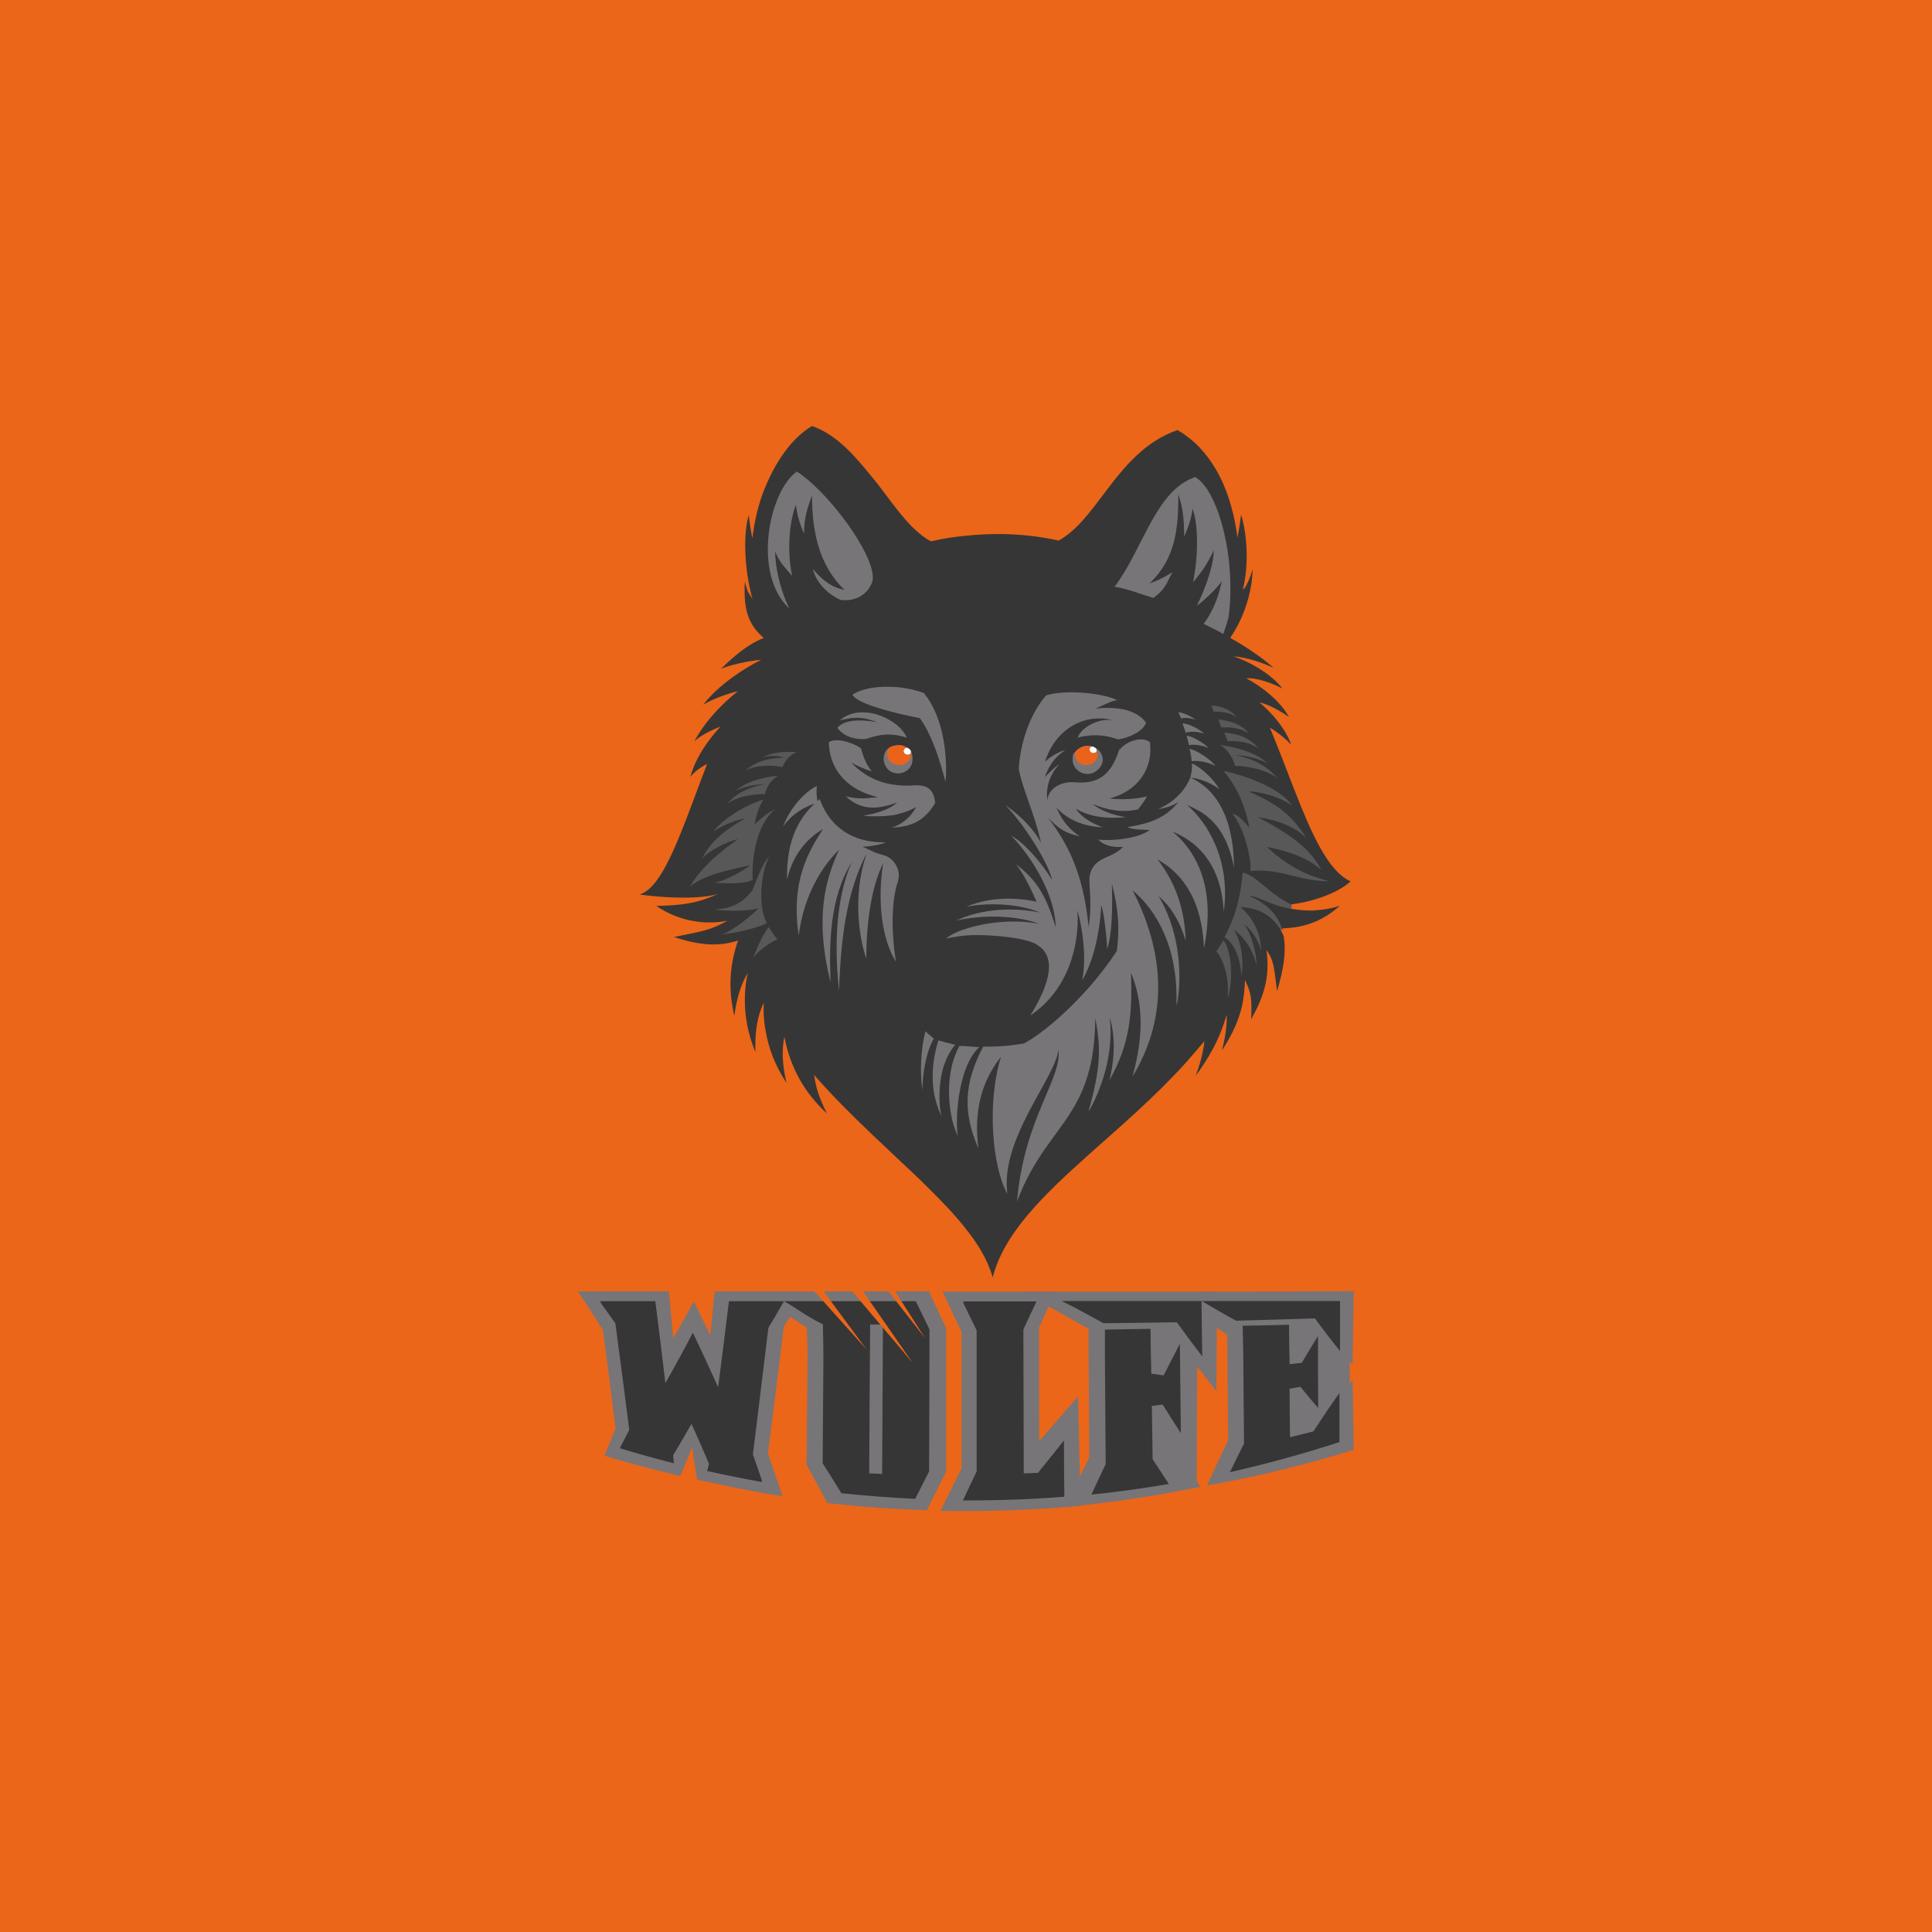 <?xml version="1.0" encoding="UTF-8"?>
<svg id="Ebene_1" xmlns="http://www.w3.org/2000/svg" version="1.1" viewBox="0 0 1000 1000">
  <!-- Generator: Adobe Illustrator 29.5.1, SVG Export Plug-In . SVG Version: 2.1.0 Build 141)  -->
  <defs>
    <style>
      .st0 {
        fill: none;
      }

      .st1 {
        fill: #fff;
      }

      .st1, .st2, .st3, .st4, .st5 {
        fill-rule: evenodd;
      }

      .st6, .st3 {
        fill: #eb6619;
      }

      .st2, .st7 {
        fill: #777578;
      }

      .st4 {
        fill: #eb631b;
      }

      .st5 {
        fill: #595859;
      }

      .st8 {
        fill: #373636;
      }
    </style>
  </defs>
  <rect class="st6" width="1000" height="1000"/>
  <g>
    <g>
      <path class="st2" d="M412.5,495.9c2.1,21,52.8,76.2,102.6,153,0-15,100.5-115.1,100.5-115.1l10.4-42.2s24.1-31.6,9.9-69.8c-2.2-16.7-4.7-34.4-15-58.1-8.7-5.2,12.5-35.2,12.5-35.2,0,0,25.6-59.8-28.7-94.8-10.3-.8-58.1,61.2-58.1,61.2l-69.9,2.5-57.4-66.7s-55,46.3-4.3,106.3c25.9,32.6-39,97.2-2.5,159Z"/>
      <polygon class="st5" points="420 384 379.3 392.1 347.4 459.9 357 462.9 379.3 459.9 373 466.9 359.4 472.7 376 474 381.4 474 376 479.9 367.2 483.8 373 486.5 385.7 483.8 383.7 495.9 392.5 501.7 410.4 486.5 403.2 472.7 402.7 434.2 408.2 403.2 420 384"/>
      <polygon class="st5" points="622.4 355.4 629 385.7 631.6 395.7 635.8 420.1 642.6 441.2 638.6 463.4 632.5 484.1 625.2 494.2 630.6 505.1 633.7 521.8 638.6 519.1 642.6 510.5 647 501.7 652.5 505.5 653.9 490.4 661.5 482.9 665.6 479 668.5 472.7 668.5 467 693.5 456.1 677.8 433.5 664.8 403.2 648.7 372.5 629.1 353.2 622.4 355.4"/>
      <g>
        <path class="st0" d="M464.6,427.3c-.9.4-1.8.8-2.8,1.2,1,0,1.9-.1,2.8-.2,6.9-.7,11.7-3.1,15.4-7,1.1-1.1,2.1-2.4,3-3.8.4-.5.7-1.1,1.1-1.7,0-1.7-.4-3.3-1.1-4.8-.6-1.3-1.6-2.5-3-3.3-1.5-.9-3.6-1.3-6.3-1.1-3.1.2-6.1.2-9.1-.1-4.6-.5-9-1.6-13.2-3.7-3.8-1.9-7.4-4.5-10.7-8,2.5,1.3,6.7,3.4,10.7,4.6h0s0,0,0,0c-2.4-2.8-4.5-7.1-5.7-12.1-5.3-3.4-13.4-5.4-16.6-3,.3,13.1,8.1,23.3,22.4,27.6,1,.3,2,.6,3,.8-1.1.1-2.1.2-3,.3-5.1.5-8.2.6-13.6-.7,4.4,4.1,8.9,5.7,13.6,5.8,4.1.1,8.4-1,13-2.6-3.4,3-7.9,4.7-13,5.9-1.5.4-3,.7-4.6.9,1.5.1,3.1.2,4.6.3,4.5.1,8.9,0,13.2-1,3.3-.7,6.6-1.9,9.7-3.7-2.1,3.6-4.8,7-9.7,9.5Z"/>
        <path class="st0" d="M441.2,359.6c1.1,2,5.2,4,10.2,5.8,4.1,1.4,8.8,2.7,13.2,3.8,4.5,1.1,8.7,2,11.5,2.5,1.3,1.8,2.6,4,3.9,6.4,1,2,2,4.1,3,6.6,1.8,4.5,3.6,9.8,5.4,16.3.3,1.2.7,2.5,1,3.8.5-6.5.3-14.1-1-21.6-1.1-5.9-2.8-11.8-5.4-17-.9-1.8-1.9-3.5-3-5.1-.6-.8-1.2-1.6-1.8-2.4-4.1-1.5-8.8-2.5-13.6-3-4.5-.4-9.1-.3-13.2.3-4,.6-7.6,1.8-10.2,3.6Z"/>
        <path class="st0" d="M614.3,371.6c1.4,0,3,.3,4.4.9-.8-.8-2.5-1.9-4.4-2.6-1.5-.6-3.2-1.1-4.4-1.2.4,1.1,1.1,2,1.3,3.2.7-.3,1.8-.4,3.1-.3Z"/>
        <path class="st0" d="M433.4,376.7c3.5,4.9,9.8,6.2,14.7,5.8,1.1-.3,2.2-.7,3.3-1,3.8-1.1,7.9-1.8,13.2-.9,1.5.3,3.1.6,4.8,1.2-.9-2.2-2.6-4.3-4.8-6.2-3.5-3-8.3-5.4-13.2-6.4-5.9-1.2-12.1-.4-16.7,3.7,6.2-1.7,10.9-2,16.7,0,.8.3,1.6.6,2.5.9-.8-.1-1.6-.3-2.5-.4-6-.9-13.9-1.2-18,3.3Z"/>
        <path class="st0" d="M401.3,285.3c2.2,5.3,4.1,7.1,8.8,12.7-3.1-15-.8-30.2,2-36.8.4,4.4,1.8,9.9,4.2,14.9-.1-7.9,1.7-13.5,4.1-19.8,0,18,3.3,36,16.8,48.9-7-1.3-11.6-5.3-16.4-10.8,1.6,6.4,6.5,12.2,14.3,16,7.3,1,13.7-2.6,16.1-8.4.1-.2.2-.5.3-.7.5-1.5.5-3.5,0-5.7-3.1-14.7-24.6-42.5-38.9-51.6-14.3,10.1-23.2,53-3.8,70.9-5.1-10.5-7.4-22.7-7.4-29.6Z"/>
        <path class="st0" d="M379.3,457.3c4.2-.1,8.3-.6,10.3-1.8-.6-9,1.2-22.1,6.5-30.6,1.5-2.4,3.3-4.5,5.4-6-1.7.7-3.5,1.7-5.4,3.1-1.8,1.3-3.7,2.9-5.5,4.9.9-5.2,2.2-9.2,4.5-12.9-5.4,1.6-11.1,4.5-15.9,7.7-4.5,3-8.1,6.1-9.8,8.6,2.8-1.9,6.4-3.6,9.8-4.8,2.4-.9,4.7-1.5,6.5-1.8-2.4,1.4-4.5,2.7-6.5,4-8.2,5.5-12.4,10.3-15.8,16.7,3.9-4,10.9-7.5,15.8-9.2,1-.4,2-.6,2.8-.8-1,.7-1.9,1.4-2.8,2-11,8.2-17.4,14.7-22.2,22.8,4.9-4.5,14.5-7.4,22.2-9.2,3.7-.9,6.9-1.5,9-2-1.6,1.4-5.2,3.7-9,5.5-3.8,1.9-7.7,3.4-9.7,3.4,2.5.3,6.2.5,9.7.4Z"/>
        <path class="st0" d="M636.2,399.7c-.9-.2-1.9-.5-2.8-.7h-.1s.1.1.1.1c1,1.2,1.9,2.4,2.8,3.7,2.6,3.7,4.7,7.6,6.5,11.8,1.8,4.3,3.1,9,4,13.9-1.5-1.7-2.8-3.2-4-4.4-1.7-1.6-3.2-2.7-4.8-2.9,1.9,2.4,3.4,5.3,4.8,8.4,3.6,8.6,5.1,18.4,4.5,21.2,9.2-.8,15.8.9,22.7,2.7,5.4,1.3,11,2.6,18.1,2.6-7.1-1.8-13.1-4.3-18.1-7.1-5.8-3.2-10.3-7-14.1-10.6,4.3.8,9.3,2,14.1,3.8,5.4,2,10.5,4.7,14.1,8.2-3.4-6.3-7.9-11.3-14.1-16-5-3.8-11.2-7.4-18.8-11.4,5.5.7,13,2.6,18.8,6,2.5,1.4,4.6,3.1,6.3,5.1-1.8-3.1-3.8-6-6.3-8.8-5.2-5.8-12.3-11-23.8-15.7,6.7.2,16.6,2.9,22.5,7.3-3.5-5.8-13.8-11.5-25.9-15.4-2.1-.7-4.3-1.3-6.5-1.8Z"/>
        <path class="st0" d="M462.6,400c.7.2,1.3.3,2,.3,3.5.2,7.1-1.8,7-7.3.1-.2.2-.5.2-.7,0-.9-.8-1.6-1.8-1.6s-1.8.7-1.8,1.6.8,1.6,1.8,1.6.5,0,.7-.1c-1.6,2.4-3.9,3.2-6.1,3-3.7-.4-7.1-3.9-5.7-8.7-3.5,4.6-.8,10.7,3.7,11.9Z"/>
        <path class="st0" d="M636.2,379.5c-.8-.1-1.6-.2-2.5-.3l1.7,4.4c.3,0,.5,0,.8,0,2.3,0,4.5,0,6.5.4,3.7.6,6.8,1.8,8.9,3.6-2.1-2.5-4.5-4.9-8.9-6.5-1.8-.7-3.9-1.2-6.5-1.6Z"/>
        <path class="st0" d="M636.2,386.4c-.9-.2-1.8-.3-2.8-.5-.6,0-1.2-.2-1.8-.3.6.4,1.2.9,1.8,1.3,1.1.9,2,1.9,2.8,3,1.5,2.1,2.4,4.3,3.1,6.5,1.1,0,2.2,0,3.4.2,7.5.6,15,3,18.9,6.6-3.8-4.3-8.3-8.7-18.9-11.6-1.1-.3-2.2-.6-3.4-.8,1.2,0,2.3.2,3.4.3,5.8.7,10.7,2.2,13.5,4.3-2.5-2.7-7.1-5.4-13.5-7.4-2-.6-4.1-1.2-6.5-1.6Z"/>
        <path class="st0" d="M633.4,372.7c-.9-.1-1.8-.3-2.8-.4l1.5,4.1c.4,0,.8,0,1.3,0,1,0,1.9,0,2.8,0,2.4.2,4.6.6,6.5,1.3,1.7.6,3.2,1.4,4.3,2.3-1.2-1.4-2.5-2.8-4.3-4-1.6-1.1-3.7-2.1-6.5-2.8-.9-.2-1.8-.4-2.8-.6Z"/>
        <path class="st0" d="M614.3,380.9c0,0-.2,0-.2,0l.2.8c.4,1.3.9,2.7,1,4.1,1.6-.4,4.3-.3,7,.4,1,.3,1.9.6,2.8,1-.6-.7-1.6-1.6-2.8-2.4-2.4-1.7-5.6-3.4-8.1-3.8Z"/>
        <path class="st0" d="M612,374.4c.5,1.4,1.4,3.3,1.6,4.9.2,0,.4-.1.7-.2,2-.5,5.1-.5,8.1.4.3,0,.6.2.9.3-.2-.3-.5-.5-.9-.8-1.9-1.6-5.2-3.4-8.1-4.2-.8-.2-1.6-.4-2.3-.4Z"/>
        <path class="st0" d="M622.4,390.8c-2.3-1.5-4.7-2.7-6.7-3.1.5,1.9,1,4.3,1.1,6.4,1.4-.2,3.4-.2,5.6.2,2.2.4,4.6,1.1,6.7,2.3-1.2-1.7-3.9-3.9-6.7-5.8Z"/>
        <path class="st0" d="M633.4,368.7c1,.2,1.9.4,2.8.6,1.6.5,2.9,1.2,3.9,2-1.1-1.3-2.2-2.5-3.9-3.5-.8-.5-1.7-.9-2.8-1.3-1.7-.6-3.8-1.1-6.5-1.3l1.2,3.3c1.8,0,3.6,0,5.2.3Z"/>
        <path class="st0" d="M483.4,537.5l-.4-.3-3-2.6-1-.9c-2.4,9.2-3,21.9-1.5,30.5,0-4.5.6-12,2.5-18.6.8-2.8,1.8-5.4,3-7.6.1-.2.2-.4.4-.6Z"/>
        <path class="st0" d="M565.6,386.4c0,0-.1,0-.2,0,.4.3.7.7.9,1.2,1-.2,2.3.4,2.2,1.7,0,2.7-.7,4.9-3,6.5-2.2,1.5-5,3-7.4,1-1.8-1.5-2.4-4-1.6-6.1,0,0,0,0,0-.1,0-.6,0-1.1.3-1.6-1,1.2-1.6,2.7-1.6,4.4,0,4,3.5,7.3,7.8,7.3s7.8-3.3,7.8-7.3-2.2-6-5.3-6.9Z"/>
        <path class="st0" d="M494.3,540.8l-1.5-.4-4.3-1.1-2.9-.8c-1.2,4.1-2.1,8.2-2.6,12.2-.5,4.2-.5,8.4,0,12.6.6,4.8,1.9,9.4,4,14-1.4-6.4-1.5-16.9,1.4-25.9,1-3.2,2.4-6.2,4.3-8.7.5-.7,1-1.3,1.5-1.9Z"/>
        <path class="st0" d="M507,541.9l-7.9-.5h-2.4c-1.7,2.9-3.1,6.4-3.9,10.1-2.1,8.7-1.9,18.8,0,27.4.8,3.4,1.8,6.7,3.2,9.4-1.1-6.3-.6-21,3.2-32.8,1.8-5.6,4.4-10.6,7.9-13.7Z"/>
        <path class="st0" d="M614.3,438.3c-2.2-2.8-4.7-5.3-7.5-7.7,2.6,1,5.1,2.3,7.5,3.9,2.9,1.9,5.6,4.2,8.1,7,6.2,7.1,10.5,17.2,11,30.8v-.2c1-7,.9-13.3,0-19.1-1.7-11.6-6.3-20.9-11-27.4-2.9-4-5.8-6.9-8.1-8.8l-.3-.2h.3c2.5,1.2,5.3,2.5,8.1,4.3,3.9,2.6,7.9,6.3,11,12.3,1,1.9,2,4.1,2.8,6.5,1,2.8,1.8,6.1,2.5,9.7,0-8.2-.9-15.1-2.5-20.8-.8-2.9-1.7-5.5-2.8-7.9-3-6.8-7.1-11.3-11-14.3-2.1-1.6-4.2-2.8-6.1-3.6,1.5,0,3.7.5,6.1,1.3,3,1,6.2,2.6,8.7,4.6-1.3-2.7-4.9-6.8-8.7-9.9-1.9-1.6-3.8-2.8-5.5-3.5.3,2.4-.2,5-.8,7.4h0l-.3.7c-.4,1-.9,1.9-1.4,2.7-3.8,6.5-9.4,10.5-15,12.9,3.3-.5,7.6-1.5,10.6-3.8-5.3,6.4-11.6,10.9-26.5,13.1,3.1,1.4,7.4,1.2,11.6,1.5-4.6,3.5-16.4,5.8-26.7,5,2.9,2.6,6.7,4.1,12.9,3.7-5.2,5.9-13.2,4.8-16.5,12.3-2.5,5.6,1.1,12.1-1.3,29.3,0-.9-.2-1.8-.3-2.7-2.8-24.4-9.7-39.5-20.8-54,5.4,5.4,8.8,7.9,16.5,9.7-5.3-3.4-9.6-8.7-12-14.8,4.5,4.9,10.1,7.7,16.2,9.1,2.5.6,5.1.9,7.7,1-3-1.1-5.5-2.3-7.7-3.7-2.6-1.7-4.7-3.6-6.3-5.9,2.1,1.2,4.2,2.1,6.3,2.8,6.5,2.2,13.1,2.2,19.6,1.6-6.5-1.2-12.6-3.1-17.2-6.9,8.1,3.5,16.3,4.5,23.6,2.8,1.2-1.8,3.6-4.6,4.5-6.7-5.7,1.5-12.8,1.8-19.3,1.1,14.2-3.7,22.6-15.2,20.9-29.2-3.9-2.9-11.4-1.1-15.7,3.9,0,0,0-.2-.1-.3-3.2,10.6-8.1,15.9-16.3,17.1-2,.3-4.2.3-6.7.1-7.5-.6-13.9,3.3-14.3,9.4-.9-7.2,1.4-13.2,6.1-18.7-2.2,1.3-5.8,5-7.4,6.7,1.3-4.2,4.1-9.8,10.6-14-2.6.5-7.1,2.7-10.5,6,3.8-12.3,12.6-19.6,22.1-21.8,4.2-1,8.5-.9,12.6.2-4.8-.5-9.3,1-12.6,3.2-2.7,1.8-4.6,4-5.2,5.9,1.8-.5,3.6-.8,5.2-1,6.5-.8,11.6.5,15.7,1.9,5.4-.7,13.1-4.1,14.5-8.7-5.3-7-14.8-8.4-26.2-7.3,4-1.5,7.8-3.9,11.3-4.3-3.5-1.7-9.2-2.9-15.3-3.6-7.7-.8-16-.6-21.5,1.1-8.8,10.2-13.4,25.2-14.2,38,1.9,10.6,8.1,23.1,11.5,38.2-3.3-6-8.6-12.5-18.5-19.5,11.8,12.3,23.2,32.1,24.2,38.9-3.5-6.3-13.6-19.1-21.1-22.9,6.1,5.8,22.4,26.6,23.1,47.4-5.3-16.8-9.6-24.2-20.6-32.7,3.6,4.6,7.6,12.3,10.6,19.4-7.3-1.5-22.1-3.3-36.3,2.6,13.5-2.5,28.3-1.1,38.1,3-6.6-1.3-22.9-3.6-39.4,2.5-1.4.5-2.8,1.1-4.1,1.7,1.4-.3,2.7-.6,4.1-.8,14.1-2.4,28.9-1.3,39.1,2.5-13.6-2.7-29-.6-39.1,2.9-2.5.8-4.6,1.8-6.3,2.7-1.2.7-2.2,1.3-2.9,2,.7-.2,1.7-.4,2.9-.6,1.7-.3,3.8-.7,6.3-.9,9.7-1.1,24.8-1.3,38.3,5,.6,12.2,1,28.2-3.9,36.3,18.5-12.3,25.6-34.6,24.4-54.4,2.8,10.2,4.7,25.6,2.4,36.2,1.1-1.8,2-3.7,2.9-5.7,5.3-12.5,6.7-27.4,7-33.4,1.4,4.2,2.8,16.2,3.1,23,3.4-10.7,2.3-29.9,2.4-33.9,3.8,14.6,3.9,23.7,2.6,34.8-4.4,6.8-9.6,13.4-15.1,19.6-11.3,12.7-23.7,23.3-33,28.3-6.4,1.1-14,1.7-21.1,1.6-10,19-10.6,34.1-2.5,52.7-2.3-18.5,1.1-34.1,11.7-47.4-7.4,24.1-4.5,56.9,3.3,71-3.8-28.8,24.8-59.8,26.5-74.8,1.8,15.3-17.9,35.8-21.5,78.8,11.6-31.2,28.9-39.5,36.6-65.4,2.3-7.9,3.8-17.4,3.9-29.6,2.8,14.4,3.1,24.9-3.5,48.1.3-.3.5-.7.8-1,7.7-14.2,12.1-31.7,10.2-47.4,2.5,7.9,3,19.4-.2,32.5,10.8-19,12-34.8,11.2-55.8,5.6,13.8,7.3,30.2.8,53.8,19.5-32.1,15.9-65.8,0-96.4,12.5,10.4,23.8,30,22.7,59.6.2-.7.4-1.4.6-2.1,2.7-17.8-.3-38.7-9.8-54.4,5.3,4.3,10.8,12.2,14,23.1-.3-15.2-4.7-29.5-14.6-42.2,5.6,3.2,11,7.6,15.2,14.2,3.7,5.8,6.6,13.3,8.1,23.1.4,2.7.7,5.6.8,8.6,2.6-13.5,2.5-26.1-.8-37-1.8-5.7-4.4-11-8.1-15.6Z"/>
        <path class="st0" d="M396.9,477.8c-.3-.5-.6-1-.8-1.6-2.7-6.2-2.8-18.7,0-27.6.6-1.9,1.3-3.7,2.2-5.2-.8.6-1.5,1.5-2.2,2.7-2.3,3.5-4.4,9.1-6.6,14.8-2.8,3.3-5.6,6.3-10.2,8.1-2.5,1-5.6,1.6-9.4,1.8,2.5.4,5.9.7,9.4.7,5.1,0,10.5-.4,13.2-1.3-1.8,2.4-8.1,7.4-13.2,10.7-2.5,1.6-4.7,2.7-6,3,1.5-.1,3.6-.4,6-.9,5.9-1.1,13.4-2.9,16.8-4.7.3-.2.6-.3.8-.5Z"/>
        <path class="st0" d="M633.4,486.7v-.2c-.1,0-3.8,5.8-3.8,5.8,1.2,1.3,2.7,3.7,3.8,7,1.6,4.5,2.7,10.7,2,17.5.3-.9.6-1.9.8-2.9,1.4-6.4,1.3-14.2,0-20.2-.7-3-1.6-5.5-2.8-7.1Z"/>
        <path class="st0" d="M390,495.9c-.1.3-.2.5-.2.7,0-.2.1-.5.2-.7Z"/>
        <path class="st0" d="M396.1,482.4c-2.4,3.9-5.3,10.3-6.1,13.5.7-1.6,3.4-4,6.1-6,2.6-1.9,5.2-3.4,6.3-3.6-2.2-2.6-3.7-4.9-4.4-6.4-.5.6-1.2,1.4-1.9,2.5Z"/>
        <path class="st0" d="M380.8,409.6c3-2.1,8.7-3.4,15.2-3.6-8.5,1.6-13.3,4.3-16.7,7.2-1.2,1.1-2.3,2.2-3.3,3.3.9-.8,2-1.5,3.3-2.1,4.4-2.2,10.7-3.4,16.6-3.3,0-.2.1-.5.2-.7,1.1-3.1,2.9-6.4,6.6-8.7-2.4.2-4.6.6-6.6,1-7.5,1.6-12.7,4.3-15.3,7Z"/>
        <path class="st0" d="M457,442.6c-2.1-.5-3.8-1.2-5.6-2-1.5-.7-3.1-1.4-4.9-2.2,1.4,0,3.2-.3,4.9-.5,2.7-.4,5.5-1,7.1-1.8-2.5,0-4.8,0-7.1-.4-14.3-1.9-23.1-10.9-27-22-.5.4-.6.6-1.1,1-.6-2.1-.7-5.6-.4-7.7-5,2-13.7,10.5-17.5,21,4.7-6.8,11.7-10.5,16.3-11.9-7.2,6.8-14.8,18.2-14.2,39.3,3.1-14.2,11.8-22.3,18.6-26.2-7.5,11.6-16.8,27-12.6,55.1,2.6-21.4,12.3-36.2,20.9-44.4-7.4,16-12.6,35.7-4.4,68.7-.7-20.3-.7-43.4,11.1-62.5-9.5,21-8.8,48.8-6.7,66.8.9-27.3,3.9-50.3,13.7-70,.1-.2.3-.3.4-.5-7.1,21.1-3.8,43.1,0,53.9,0-10.4.8-21.4,2.9-31.5,1.3-6.4,3.2-12.5,5.8-17.9-3.6,23.6.8,41.8,6.6,50.9-2.9-18.5-1.9-32.5.9-41.1,0-.3.2-.5.3-.8.7-2,.6-4.3-.3-6.4-1.2-3.1-3.9-5.9-7.6-6.8Z"/>
        <path class="st0" d="M412.5,389.3c-8.4-.2-12.7.5-16.4,2.2-.6.3-1.1.6-1.7.9.5-.2,1.1-.4,1.7-.6,3.2-.8,7.6-.5,9.5.5-3.9,0-6.9.5-9.5,1.2-4.9,1.2-7.8,3.3-10.4,5.5,2.5-1.5,6.2-2.4,10.4-2.5,2.9-.1,6,.1,8.9.6,1.3-3,3.4-6,7.5-7.7Z"/>
        <path class="st8" d="M669.9,408.7c-4-10.3-8.1-21.3-12.6-32,4,2.2,8.2,5.8,11,8.7-2.8-8.1-9.8-16.3-16.5-21.9,4.9,1.1,11.4,4.7,15.4,7.7-4.5-8.3-14-15.8-22.1-20.1,5-.5,13.5,2.5,18.7,5.3-4.9-6.4-13.3-11.7-21-15-1.4-.6-2.9-1.2-4.2-1.6,1.2,0,2.7.2,4.2.5,5.5,1,12.3,3.4,16.4,5.4-4.7-4.3-10.5-8.3-16.4-12-2.2-1.3-4.3-2.6-6.5-3.8-.9-.5-1.9-1.1-2.8-1.6-3.9-2.2-7.6-4-10.5-5.4,6-8,8.1-16.2,9.4-22.1-2.5,3.5-6,7-10,10.4-.9.8-1.9,1.6-2.9,2.3,1-2.1,2-4.2,2.9-6.3,3.5-8.5,5.9-16.8,5.8-22.4-1.4,3.3-3.4,6.8-5.8,10.3-1.5,2.1-3.1,4.2-4.9,6.3,3.1-15,2.5-31.6-.3-38.1-.3,3.4-1.3,7.2-2.9,11.1-.4,1.1-.9,2.2-1.4,3.3.1-7.9-.7-15.6-3-21.8,0,18-1.4,33.1-14.9,46.1,3.1-1.1,5.9-2.2,11.9-5.8-3,4.7-2.5,7.7-9.9,13.3-6.7-2-13.1-4.7-20.1-5.8,13.7-18.1,20.2-45.4,37.3-54.8,1.4-.8,2.9-1.4,4.4-2,1.2.7,2.5,1.7,3.6,3,4.6,5,8.4,13.8,11,24.2,1.2,4.9,2.2,10.1,2.8,15.5,1.1,9.7,1.2,19.9,0,29.2-.3,2.3-2.3,7.4-2.8,9.5l3.5,1.9s11-14.5,11.7-35.5c-3.1,9.5-5.2,11.1-5,10.1,3.3-13.9,1.8-29.5-1-38.3v-.3c-.6,4.9-.9,6.7-1.9,12.1-.9-7.4-2.5-14.3-4.6-20.7-.8-2.5-1.8-4.9-2.8-7.3-2.9-6.6-6.6-12.4-11-17.4-2.4-2.7-5.1-5.2-8.1-7.3-1.4-1.1-3-2.1-4.5-3-22.8,7.9-34.1,28.9-46.7,44-4.6,5.5-9.3,10.1-14.8,13.2-16.1-3.6-32.9-4.2-49.2-2.4-2.1.2-4.2.5-6.3.8-1.4.2-2.9.4-4.3.7-1.8.3-3.6.7-5.4,1.1l-1,.2c-.7-.4-1.3-.8-2-1.2-5.7-3.7-10.6-9.1-15.4-15.2-4.3-5.4-8.5-11.4-13.2-17.1-8.1-9.8-17.5-21.5-30.9-26.2-11.1,6.6-19.1,19.2-24.4,32.1-3.2,7.7-5.3,16.5-6.5,26.1-1-5.5-1.3-7.2-1.8-12.1-3.1,9.4-2.3,29,1.9,43.4-3.5-5.1-2.4-4.1-4-8.9-.8,16.1,2.6,22.7,9.8,29.1-5.5,2.2-10.7,5.7-16.2,10.5-2,1.7-4,3.6-6,5.6,1-.6,3.3-1.3,6-2.1,5-1.3,11.5-2.6,14.8-2.6-4.4,2.1-9.7,5.3-14.8,9-5.9,4.3-11.5,9.3-15.1,14.2,3.7-2.4,9.9-4.8,15.1-6.3,1-.3,1.9-.5,2.8-.7-.9.7-1.8,1.5-2.8,2.3-7.1,6-15,14.6-19.7,23.6,2.7-2.7,8.3-5.6,13.5-7.6-6.2,6.7-12.9,16-15.6,26.1,1.9-2.6,5.2-5,8.7-6.8-12.2,31.5-22.1,64-35,67.6,13.5,1.9,31.6,2.5,40.6-.3-10.4,4.7-17.8,5.9-31.9,6.2,11,7.5,24.1,10.1,36.8,7.7-9.1,5-12.6,5.3-27.6,8.4,11.3,3.8,21.1,5,30.3,2.6.9-.2,1.9-.5,2.8-.8-1.2,3.5-2.1,7-2.8,10.5-1.5,8-1.5,16.1,0,24.2.2,1.4.5,2.8.9,4.2,1.3-9.8,3.7-16.6,6.9-22.1-2.9,14-1.5,27.7,4,40.9-.4-11.4,1.3-19.1,4.3-25.5-.2,4.6,0,9.1.8,13.4,1.5,10,5.2,19.4,11,28.1-2.4-10.1-2.4-17.6-1.1-24v.2c3,15.7,10.3,28.9,22,39.6-4-7.8-5.9-14.2-6.6-19.9,9.6,11,19.9,21.2,30,30.8,4.5,4.3,8.9,8.4,13.2,12.5,5.4,5,10.6,9.9,15.4,14.7,1,1,2,2,3,3,1.9,1.9,3.7,3.7,5.4,5.5,1.5,1.5,2.9,3.1,4.3,4.6,2.2,2.5,4.4,4.9,6.3,7.4,7.2,8.8,12.4,17.5,14.8,26.3,5.9-22.8,25.8-42.1,49.1-63,16.6-14.8,34.9-30.4,51.2-48.5,2.7-3.1,5.4-6.2,8.1-9.4.4-.5.8-.9,1.2-1.4-.2,2.2-.6,4.5-1.2,7.1-.7,3.2-1.8,6.7-3.3,10.7,1.2-1.5,2.3-3,3.3-4.6,4.8-7.1,8.5-14.2,11-21.5.6-1.8,1.2-3.6,1.7-5.4.2,4.3-.3,9.4-1.7,15.5-.2,1-.5,1.9-.7,3,.2-.4.5-.8.7-1.1,1-1.6,1.9-3.2,2.8-4.7,3.1-5.5,5.1-10.5,6.5-15.7,1.2-4.7,1.7-9.5,1.9-15,3,6.5,3.7,8.8,3.2,20.4,6.2-11.2,10-21.4,7.9-35.9,4,5.6,3.9,9.1,5.5,21.3,3.5-11.9,4.7-19.8,3.5-28.3-5.5-13-16-14.8-22-15.2h-.5c.2.1.3.2.5.4,5.4,4.6,10,12.3,10.3,22.2-2-7-5.5-11.1-8.8-13.7,3.6,5.1,6.2,13.6,6.4,21.2-1.6-6.7-4.8-11.7-7.9-15-1.4-1.4-2.7-2.6-4-3.4,1.9,2.6,3.3,6.5,4,10.9.7,4.4.8,9.2,0,13.7,0-.4,0-.7,0-1-.5-9-3.5-15-6.5-18-.8-.8-1.5-1.3-2.2-1.7.8-1.5,1.6-3,2.2-4.5,3.6-7.7,5.4-15.1,6.5-22.6.3-2.1.5-4.2.7-6.4,7.6,1.7,14.3,11.8,25.2,16.5.4,0,.9-.1,1.4-.2,11.2-1.6,22.8-5.9,29.3-11.7-11.7-5.2-20.3-24.8-29.3-47.8ZM656.2,395.4c-2.8-2-7.8-3.6-13.5-4.3-1.1-.1-2.2-.2-3.4-.3,1.2.3,2.3.5,3.4.8,10.5,2.9,15.1,7.3,18.9,11.6-3.9-3.5-11.4-5.9-18.9-6.6-1.1,0-2.2-.2-3.4-.2-.6-2.2-1.6-4.4-3.1-6.5-.8-1-1.7-2.1-2.8-3-.5-.5-1.1-.9-1.8-1.3.6,0,1.2.2,1.8.3,1,.1,1.9.3,2.8.5,2.3.5,4.5,1,6.5,1.6,6.5,2,11.1,4.7,13.5,7.4ZM651.6,387.6c-2.1-1.7-5.2-3-8.9-3.6-2-.3-4.2-.5-6.5-.4-.3,0-.5,0-.8,0l-1.7-4.4c.9,0,1.7.2,2.5.3,2.6.4,4.7.9,6.5,1.6,4.4,1.6,6.8,4,8.9,6.5ZM647,380.1c-1.1-.9-2.6-1.7-4.3-2.3-1.9-.7-4.1-1.1-6.5-1.3-.9,0-1.8,0-2.8,0-.4,0-.8,0-1.3,0l-1.5-4.1c1,0,1.9.2,2.8.4,1,.2,1.9.4,2.8.6,2.8.7,4.8,1.6,6.5,2.8,1.8,1.2,3.1,2.6,4.3,4ZM633.4,366.5c1.1.4,2,.8,2.8,1.3,1.7,1,2.8,2.2,3.9,3.5-1-.8-2.3-1.5-3.9-2-.9-.3-1.8-.5-2.8-.6-1.6-.3-3.4-.4-5.2-.3l-1.2-3.3c2.7.3,4.8.7,6.5,1.3ZM629.1,396.5c-2.1-1.2-4.5-1.9-6.7-2.3-2.2-.4-4.3-.4-5.6-.2-.1-2-.6-4.5-1.1-6.4,2,.4,4.4,1.6,6.7,3.1,2.8,1.8,5.5,4,6.7,5.8ZM625.2,387.1c-.9-.4-1.9-.8-2.8-1-2.7-.7-5.5-.8-7-.4-.2-1.3-.6-2.8-1-4.1l-.2-.8c0,0,.2,0,.2,0,2.4.4,5.6,2.1,8.1,3.8,1.2.8,2.2,1.7,2.8,2.4ZM622.4,379c.3.3.6.5.9.8-.3-.1-.6-.2-.9-.3-2.9-.9-6-.9-8.1-.4-.2,0-.5.1-.7.2-.2-1.6-1.1-3.5-1.6-4.9.7,0,1.5.2,2.3.4,2.9.8,6.2,2.6,8.1,4.2ZM614.3,369.9c1.8.8,3.6,1.8,4.4,2.6-1.4-.5-3-.8-4.4-.9-1.2,0-2.3,0-3.1.3-.1-1.2-.9-2.1-1.3-3.2,1.2,0,2.8.5,4.4,1.2ZM464.6,355.7c4.8.4,9.5,1.5,13.6,3,.6.8,1.2,1.6,1.8,2.4,1.1,1.6,2.1,3.3,3,5.1,2.6,5.2,4.4,11.1,5.4,17,1.3,7.5,1.6,15.2,1,21.6-.3-1.3-.7-2.6-1-3.8-1.8-6.5-3.6-11.9-5.4-16.3-1-2.4-2-4.6-3-6.6-1.3-2.5-2.6-4.6-3.9-6.4-2.9-.6-7.1-1.4-11.5-2.5-4.4-1.1-9.2-2.4-13.2-3.8-5.1-1.8-9.1-3.8-10.2-5.8,2.6-1.8,6.2-2.9,10.2-3.6,4.1-.6,8.7-.7,13.2-.3ZM464.6,421.5c-4.3.9-8.8,1.1-13.2,1-1.5,0-3.1-.1-4.6-.3,1.6-.3,3.1-.6,4.6-.9,5.1-1.2,9.7-3,13-5.9-4.6,1.6-8.9,2.7-13,2.6-4.8-.1-9.3-1.8-13.6-5.8,5.5,1.3,8.6,1.2,13.6.7.9,0,1.9-.2,3-.3-1-.2-2-.5-3-.8-14.2-4.3-22.1-14.5-22.4-27.6,3.2-2.4,11.3-.4,16.6,3,1.3,5,3.3,9.3,5.7,12.1h0c0,0,0,0,0,0-4-1.2-8.2-3.2-10.7-4.6,3.3,3.5,6.9,6.1,10.7,8,4.2,2.1,8.6,3.2,13.2,3.7,3,.3,6,.3,9.1.1,2.7-.2,4.8.3,6.3,1.1,1.4.8,2.4,1.9,3,3.3.7,1.4,1,3.1,1.1,4.8-.3.6-.7,1.1-1.1,1.7-.9,1.4-1.9,2.7-3,3.8-3.8,4-8.5,6.3-15.4,7-.9,0-1.8.2-2.8.2,1-.4,2-.8,2.8-1.2,5-2.5,7.7-5.9,9.7-9.5-3.1,1.8-6.4,3-9.7,3.7ZM451.4,372.9c-5.8-2-10.5-1.7-16.7,0,4.6-4.1,10.7-4.9,16.7-3.7,4.9,1,9.7,3.4,13.2,6.4,2.2,1.9,3.8,4,4.8,6.2-1.7-.5-3.3-.9-4.8-1.2-5.3-.9-9.4-.2-13.2.9-1.1.3-2.2.7-3.3,1-4.9.4-11.2-.9-14.7-5.8,4.1-4.5,12-4.1,18-3.3.9.1,1.7.3,2.5.4-.9-.4-1.7-.7-2.5-.9ZM471.3,388.5c.4.8,1.4,2.6.9,5.7-.4,3.7-4.1,6.3-7.6,6.1-.7,0-1.4-.1-2-.3-4.4-1.2-7.1-7.3-3.7-11.9,4.5-4.1,10.6-1.9,12.4.4ZM412.5,244.1c14.3,9.1,35.9,36.9,38.9,51.6.5,2.3.5,4.2,0,5.7,0,.2-.2.5-.3.7-2.4,5.9-8.8,9.4-16.1,8.4-7.8-3.7-12.6-9.6-14.3-16,4.8,5.5,9.4,9.5,16.4,10.8-13.5-12.9-16.8-30.9-16.8-48.9-2.3,6.2-4.2,11.9-4.1,19.8-2.4-5.1-3.8-10.6-4.2-14.9-2.8,6.5-5.1,21.8-2,36.8-4.7-5.5-6.6-7.3-8.8-12.7,0,7,2.2,19.2,7.4,29.6-19.4-17.9-10.5-60.8,3.8-70.9ZM369.5,456.8c2,0,5.9-1.5,9.7-3.4,3.8-1.9,7.5-4.1,9-5.5-2.1.5-5.4,1.1-9,2-7.7,1.8-17.4,4.6-22.2,9.2,4.9-8.2,11.3-14.7,22.2-22.8.9-.7,1.8-1.3,2.8-2-.8.2-1.7.5-2.8.8-4.9,1.7-12,5.2-15.8,9.2,3.4-6.4,7.6-11.2,15.8-16.7,1.9-1.3,4.1-2.6,6.5-4-1.8.3-4,.9-6.5,1.8-3.4,1.2-7,3-9.8,4.8,1.7-2.4,5.3-5.6,9.8-8.6,4.8-3.2,10.5-6.1,15.9-7.7-2.3,3.7-3.6,7.7-4.5,12.9,1.8-1.9,3.7-3.5,5.5-4.9,1.9-1.4,3.7-2.4,5.4-3.1-2.1,1.5-3.9,3.5-5.4,6-5.3,8.5-7.1,21.6-6.5,30.6-2,1.2-6.1,1.7-10.3,1.8-3.6,0-7.2,0-9.7-.4ZM379.3,482.9c-2.4.4-4.5.7-6,.9,1.3-.3,3.5-1.4,6-3,5.1-3.3,11.4-8.3,13.2-10.7-2.7.9-8.1,1.4-13.2,1.3-3.5,0-7-.3-9.4-.7,3.9-.2,6.9-.8,9.4-1.8,4.6-1.8,7.4-4.8,10.2-8.1,2.2-5.7,4.3-11.3,6.6-14.8.7-1.1,1.5-2,2.2-2.7-.9,1.5-1.6,3.3-2.2,5.2-2.8,9-2.7,21.4,0,27.6.3.6.5,1.1.8,1.6-.2.2-.5.3-.8.5-3.4,1.7-10.9,3.6-16.8,4.7ZM396.1,489.9c-2.8,2-5.4,4.4-6.1,6,0,.2-.1.5-.2.7,0-.2,0-.5.2-.7.8-3.2,3.7-9.6,6.1-13.5.7-1.1,1.3-2,1.9-2.5.8,1.5,2.3,3.8,4.4,6.4-1.1.2-3.8,1.8-6.3,3.6ZM396.1,410.3c0,.2-.2.5-.2.7-5.9,0-12.2,1.1-16.6,3.3-1.3.6-2.4,1.3-3.3,2.1,1-1.1,2-2.2,3.3-3.3,3.4-2.9,8.1-5.6,16.7-7.2-6.4.2-12.1,1.6-15.2,3.6,2.6-2.7,7.8-5.4,15.3-7,2-.4,4.2-.8,6.6-1-3.8,2.4-5.6,5.6-6.6,8.7ZM405,397c-2.9-.5-6-.8-8.9-.6-4.2.2-7.9,1-10.4,2.5,2.6-2.1,5.5-4.2,10.4-5.5,2.6-.7,5.6-1.1,9.5-1.2-1.9-1-6.3-1.3-9.5-.5-.6.2-1.2.3-1.7.6.6-.3,1.1-.6,1.7-.9,3.6-1.7,8-2.4,16.4-2.2-4.1,1.7-6.2,4.7-7.5,7.7ZM464.9,455.8c0,.3-.2.5-.3.8-2.7,8.6-3.7,22.6-.9,41.1-5.8-9-10.2-27.3-6.6-50.9-2.6,5.4-4.5,11.5-5.8,17.9-2.1,10.2-2.9,21.1-2.9,31.5-3.8-10.9-7.1-32.8,0-53.9-.1.2-.3.3-.4.5-9.8,19.7-12.8,42.6-13.7,70-2-17.9-2.8-45.8,6.7-66.8-11.8,19.1-11.8,42.2-11.1,62.5-8.2-32.9-3-52.6,4.4-68.7-8.5,8.3-18.2,23.1-20.9,44.4-4.2-28.1,5.1-43.5,12.6-55.1-6.8,3.9-15.5,12-18.6,26.2-.6-21.1,6.9-32.5,14.2-39.3-4.6,1.4-11.6,5-16.3,11.9,3.8-10.5,12.5-19,17.5-21-.3,2.1-.2,5.6.4,7.7.5-.4.6-.6,1.1-1,3.9,11.1,12.7,20.1,27,22,2.2.3,4.6.4,7.1.4-1.6.8-4.3,1.4-7.1,1.8-1.7.3-3.5.4-4.9.5,1.8.7,3.4,1.5,4.9,2.2,1.7.8,3.5,1.5,5.6,2,3.8.9,6.4,3.7,7.6,6.8.8,2.1,1,4.4.3,6.4ZM477.5,564.3c-1.5-8.6-.9-21.4,1.5-30.5l1,.9,3,2.6.4.3c-.1.2-.2.4-.4.6-1.2,2.2-2.2,4.8-3,7.6-1.9,6.7-2.6,14.2-2.5,18.6ZM487.1,577.3c-2.1-4.5-3.4-9.2-4-14-.5-4.1-.5-8.3,0-12.6.5-4,1.3-8.1,2.6-12.2l2.9.8,4.3,1.1,1.5.4c-.5.6-1,1.2-1.5,1.9-1.8,2.5-3.2,5.5-4.3,8.7-2.9,9-2.8,19.5-1.4,25.9ZM495.9,588.4c-1.3-2.8-2.4-6-3.2-9.4-1.9-8.6-2.1-18.6,0-27.4.9-3.7,2.2-7.2,3.9-10.2h2.4c0,.1,7.9.6,7.9.6-3.5,3-6,8-7.9,13.7-3.8,11.8-4.3,26.5-3.2,32.8ZM636.2,493.8c1.3,5.9,1.4,13.8,0,20.2-.2,1-.5,2-.8,2.9.7-6.8-.4-13-2-17.5-1.2-3.3-2.6-5.7-3.8-7l3.7-5.8v.2c1.3,1.6,2.3,4.1,2.9,7.1ZM636.2,439.6c-.8-2.4-1.8-4.6-2.8-6.5-3.2-6-7.1-9.7-11-12.3-2.8-1.8-5.6-3.1-8.1-4.2h-.3c0-.1.3,0,.3,0,2.3,1.9,5.2,4.8,8.1,8.8,4.7,6.5,9.3,15.7,11,27.4.8,5.8,1,12.2,0,19.1v.2c-.6-13.7-4.8-23.7-11-30.8-2.4-2.8-5.1-5.1-8.1-7-2.4-1.6-4.9-2.8-7.5-3.9,2.9,2.3,5.4,4.9,7.5,7.7,3.6,4.7,6.3,9.9,8.1,15.6,3.4,10.9,3.5,23.5.8,37-.2-3.1-.4-5.9-.8-8.6-1.4-9.8-4.3-17.3-8.1-23.1-4.2-6.6-9.6-11-15.2-14.2,9.9,12.7,14.2,27,14.6,42.2-3.1-10.9-8.7-18.8-14-23.1,9.5,15.6,12.5,36.6,9.8,54.4-.2.7-.4,1.4-.6,2.1,1.1-29.7-10.2-49.2-22.7-59.6,15.8,30.6,19.5,64.3,0,96.4,6.5-23.6,4.8-39.9-.8-53.8.7,21.1-.4,36.8-11.2,55.8,3.3-13.1,2.7-24.6.2-32.5,1.9,15.7-2.5,33.2-10.2,47.4-.3.3-.5.7-.8,1,6.7-23.2,6.3-33.7,3.5-48.1-.1,12.3-1.5,21.8-3.9,29.6-7.7,25.9-25,34.2-36.6,65.4,3.6-43,23.3-63.4,21.5-78.8-1.7,15-30.3,46-26.5,74.8-7.8-14.2-10.7-46.9-3.3-71-10.6,13.4-14,28.9-11.7,47.4-8.1-18.6-7.5-33.7,2.5-52.7,7.1.2,14.8-.5,21.1-1.6,9.2-5,21.7-15.6,33-28.3,5.5-6.1,10.6-12.8,15.1-19.6,1.3-11,1.2-20.2-2.6-34.8,0,3.9,1,23.1-2.4,33.9-.3-6.8-1.7-18.8-3.1-23-.2,6-1.6,20.9-7,33.4-.9,2-1.8,3.9-2.9,5.7,2.3-10.6.5-26-2.4-36.2,1.2,19.9-5.9,42.1-24.4,54.4,5-8.2,16.6-28.2,3.9-36.3-5-4.2-28.6-6.1-38.3-5-2.5.3-4.7.6-6.3.9-1.3.2-2.3.5-2.9.6.7-.7,1.7-1.3,2.9-2,1.7-1,3.9-1.9,6.3-2.7,10.1-3.5,25.4-5.6,39.1-2.9-10.1-3.8-25-4.9-39.1-2.5-1.4.2-2.8.5-4.1.8,1.4-.6,2.8-1.2,4.1-1.7,16.5-6.1,32.8-3.8,39.4-2.5-9.8-4.1-24.6-5.5-38.1-3,14.2-6,29-4.2,36.3-2.6-3-7.1-7-14.8-10.6-19.4,10.9,8.5,15.3,15.9,20.6,32.7-.7-20.8-17.1-41.6-23.1-47.4,7.5,3.8,17.6,16.6,21.1,22.9-1-6.7-12.4-26.5-24.2-38.9,9.8,7,15.1,13.5,18.5,19.5-3.3-15.1-9.6-27.6-11.5-38.2.8-12.8,5.3-27.8,14.2-38,5.4-1.7,13.8-1.9,21.5-1.1,6.1.6,11.8,1.9,15.3,3.6-3.5.4-7.3,2.8-11.3,4.3,11.4-1,20.9.4,26.2,7.3-1.4,4.6-9.1,8-14.5,8.7-4.1-1.4-9.2-2.7-15.7-1.9-1.7.2-3.4.5-5.2,1,.6-1.9,2.5-4.1,5.2-5.9,3.3-2.2,7.8-3.7,12.6-3.2-4.1-1.1-8.4-1.1-12.6-.2-9.5,2.2-18.3,9.5-22.1,21.8,3.4-3.3,7.9-5.5,10.5-6-6.5,4.2-9.2,9.8-10.6,14,1.6-1.7,5.2-5.4,7.4-6.7-4.8,5.5-7,11.5-6.1,18.7.4-6,6.8-10,14.3-9.4,2.4.2,4.7.2,6.7-.1,8.1-1.2,13-6.5,16.3-17.1,0,0,0,.2.1.3,4.3-5,11.8-6.8,15.7-3.9,1.8,14-6.6,25.5-20.9,29.2,6.5.7,13.6.4,19.3-1.1-.9,2.1-3.2,4.9-4.5,6.7-7.3,1.8-15.5.7-23.6-2.8,4.6,3.8,10.6,5.7,17.2,6.9-6.5.5-13.1.5-19.6-1.6-2.1-.7-4.2-1.6-6.3-2.8,1.6,2.3,3.6,4.2,6.3,5.9,2.2,1.4,4.7,2.6,7.7,3.7-2.6-.1-5.2-.4-7.7-1-6.1-1.4-11.7-4.2-16.2-9.1,2.3,6,6.7,11.4,12,14.8-7.8-1.7-11.1-4.2-16.5-9.7,11.1,14.4,18,29.6,20.8,54,.1.9.2,1.8.3,2.7,2.4-17.2-1.2-23.8,1.3-29.3,3.3-7.5,11.3-6.4,16.5-12.3-6.2.5-10.1-1-12.9-3.7,10.3.9,22.1-1.4,26.7-5-4.2-.3-8.5,0-11.6-1.5,15-2.2,21.3-6.7,26.5-13.1-3,2.3-7.3,3.3-10.6,3.8,5.6-2.4,11.2-6.4,15-12.9.5-.9,1-1.8,1.4-2.7l.3-.7h0c.6-2.4,1.1-5,.8-7.4,1.7.7,3.6,2,5.5,3.5,3.7,3,7.3,7.1,8.7,9.9-2.5-2-5.7-3.6-8.7-4.6-2.4-.8-4.6-1.3-6.1-1.3,1.9.8,4,2,6.1,3.6,4,3,8,7.5,11,14.3,1.1,2.3,2,5,2.8,7.9,1.5,5.7,2.5,12.6,2.5,20.8-.6-3.6-1.5-6.9-2.5-9.7ZM564.5,386.2c.2,0,1,.2,1,.2,3.1,1,5.3,3.7,5.3,6.9s-3.5,7.3-7.8,7.3-7.8-3.3-7.8-7.3.6-3.2,1.6-4.4c.2-.2,2.8-3.5,7.7-2.8ZM669.9,453.5c-6.9-1.7-13.5-3.5-22.7-2.7.6-2.8-.9-12.6-4.5-21.2-1.3-3.1-2.9-6.1-4.8-8.4,1.5.2,3.1,1.2,4.8,2.9,1.2,1.2,2.6,2.7,4,4.4-.9-4.9-2.3-9.5-4-13.9-1.7-4.2-3.9-8.2-6.5-11.8-.9-1.3-1.8-2.5-2.8-3.7h-.1c0-.1.1-.1.1-.1.9.2,1.9.4,2.8.7,2.2.5,4.4,1.2,6.5,1.8,12.1,3.9,22.4,9.6,25.9,15.4-5.9-4.4-15.8-7.1-22.5-7.3,11.6,4.8,18.7,9.9,23.8,15.7,2.5,2.8,4.5,5.7,6.3,8.8-1.7-2-3.8-3.7-6.3-5.1-5.9-3.4-13.3-5.3-18.8-6,7.7,4,13.8,7.7,18.8,11.4,6.3,4.7,10.7,9.7,14.1,16-3.6-3.5-8.8-6.2-14.1-8.2-4.8-1.8-9.8-3-14.1-3.8,3.8,3.6,8.4,7.3,14.1,10.6,5.1,2.9,11,5.3,18.1,7.1-7.1,0-12.7-1.3-18.1-2.6Z"/>
        <path class="st8" d="M680.1,471.3c-.7,0-1.3,0-1.9,0-2.8,0-5.6-.3-8.3-.7h-.5c-12.2-1.9-15.4-5.8-23.1-7.1,7.1,3.4,14.4,7.7,17.8,18.5,0-.5-.2-1-.3-1.5,2,0,4-.2,6.1-.5,8.2-1.1,16.2-4.5,23.6-11.2-4.8,1.6-9.5,2.3-14.1,2.4.2,0,.5,0,.7,0Z"/>
      </g>
      <path class="st4" d="M566.9,389.5c-.5.2-.8.4-1.6.3-.8-.2-1.4-.8-1.4-1.6,0-1.1,1-1.6,1.5-1.7-5.4-1.7-8.7,2.5-8.7,2.5-.9,2.5.7,4.6.7,4.6,0,0,2.4,3.6,7.2,2,5.4-2.7,2.9-7.4,2.9-7.4,0,0,0,.6-.7,1.2Z"/>
      <path class="st1" d="M564,388.1c0-1.7,1.5-1.7,1.5-1.7,0,0,2,.5,2.1,1.8,0,.6,0,1.4-1.8,1.5-1,0-1.8-.8-1.8-1.7Z"/>
      <path class="st4" d="M470.5,390.5c-.6.1-.9.2-1.7-.1-.8-.4-1.2-1.1-1-2,.3-1,1.4-1.4,2-1.3-1.9-1.3-3.7-1.6-5.3-1.4-3.9.4-4.5,1.6-4.5,1.6-1.5,2.2-.5,4.9-.5,4.9,0,0,1.5,4.2,6.9,3.8,6.3-1.3,5-6.5,5-6.5,0,0-.2.6-1.1,1Z"/>
      <path class="st1" d="M467.8,388.4c.5-1.6,2-1.3,2-1.3,0,0,2,1,1.7,2.3-.1.5-.4,1.4-2.3,1.1-1-.3-1.7-1.2-1.4-2.1Z"/>
    </g>
    <g>
      <path class="st7" d="M299.2,668.4c15.7,0,31.4,0,47,0,.8,8,1.5,16.1,2.3,24.3,3.5-6.2,7.1-12.5,10.6-19.1,2.8,5.7,5.7,11.6,8.5,17.5.8-7.5,1.5-15.1,2.3-22.7,15.8,0,31.5,0,47.3,0-3.8,6.2-7.7,12.3-11.5,18.3-2.7,22.1-5.4,43.9-8.2,65.5,2.5,7.4,5,14.8,7.6,22.3-14.8-2.4-29.6-5.3-44.3-8.7-.9-5.6-1.7-11.1-2.6-16.6-2,5-4,10-6.1,14.8-13.1-3.1-26.2-6.6-39.2-10.5,1.9-4.6,3.8-9.3,5.7-14.1-2.1-17.3-4.3-34.2-6.5-50.8-4.3-7.1-8.7-13.8-13.1-20.3Z"/>
      <path class="st7" d="M389.2,669.7c2-.4,4-.9,6-1.3,28.5,0,57.1,0,85.6,0,3,6.3,5.9,12.7,8.9,19,0,24.8,0,49.5,0,74.3-3.3,6.7-6.7,13.4-10,20-17.2-.5-34.4-1.8-51.5-3.7-3.6-6.7-7.1-13.3-10.7-19.9.2-19.4.3-38.7.5-58.1-.1-4.3-.2-8.5-.4-12.8-9.4-6.1-18.9-12-28.3-17.7Z"/>
      <path class="st7" d="M488,668.5c19.4,0,38.9,0,58.3,0-2.8,6.2-5.7,12.4-8.5,18.7,0,19.5,0,39.1.1,58.7,6.7-7.7,13.4-15.4,20.1-23.1.4,18.9.9,37.7,1.3,56.6-24.1,2.2-48.3,3.1-72.5,2.6,3.6-7.3,7.3-14.7,10.9-22,0-23.5,0-47.1,0-70.6-3.3-6.9-6.5-13.8-9.8-20.8Z"/>
      <path class="st7" d="M529.5,668.5c33.5,0,67,0,100.5,0-.1,17.1-.3,34.3-.4,51.5-2.5-3.1-5-6.4-7.5-9.6-5.9-7.2-11.8-14.7-17.8-22.4-12.5.6-25.1,1.1-37.6,1.5-12.4-6.7-24.8-13.8-37.2-21ZM563.4,686.6c14.2-.2,28.3-.5,42.4-.9,4.6,2.4,9.2,4.8,13.9,7.1-.1,24.5-.2,49.1-.3,73.7.6,1,1.2,2.1,1.8,3.1-23.1,4.7-46.3,8.2-69.6,10.4,4.1-8.6,8.2-17.2,12.2-25.7-.1-22.6-.3-45.2-.4-67.8Z"/>
      <path class="st7" d="M622.3,668.6c26.1-.1,52.2-.2,78.4-.3-.2,12.6-.4,25.3-.6,38-4.2-4.1-8.5-8.4-12.7-13-15.1-.9-30.2-2.2-45.3-3.9-6.6-6.6-13.2-13.6-19.8-20.8ZM614.9,676.1c18.9,0,37.8-.3,56.7-.5,9.1,10.2,18.1,19.6,27,27.9,0,4.2,0,8.4,0,12.6.5-.5,1-1.1,1.5-1.6.2,12,.4,23.9.6,35.9-25,7.8-50.4,14-76,18.5,3.7-7.9,7.4-15.8,11-23.5-.2-18.1-.3-36.3-.5-54.4-6.8-4.8-13.6-9.7-20.4-14.9Z"/>
    </g>
    <g>
      <path class="st8" d="M310.9,673.5c9.4,0,18.8,0,28.3,0,1.8,13.9,3.5,28,5.2,42.4,4.7-8.3,9.5-17,14.2-26.1,4.4,9.1,8.7,18.5,13.1,28.2,1.9-14.6,3.8-29.5,5.6-44.5,9.5,0,19,0,28.5,0-2.7,4.7-5.4,9.3-8.1,13.8-2.7,22.2-5.3,44-8,65.5,1.5,4.4,3.1,8.8,4.6,13.3,0,.3,0,.6.1,1-9.5-1.7-19-3.6-28.4-5.7.3-1.2.7-2.5,1-3.7-3-7-6-14-9.1-20.7-3.2,5.6-6.3,11-9.5,16.3.1,1.4.3,2.7.4,4.1-9.4-2.4-18.7-5-28-7.8,1.6-3.1,3.2-6.3,4.9-9.5-2.4-18.9-4.8-37.3-7.2-55.2-2.5-3.5-5-6.9-7.4-10.3-.1-.3-.2-.6-.4-1Z"/>
      <path class="st8" d="M405.9,673.5h0c22.7,0,45.4,0,68.1,0,2.4,4.9,4.7,9.7,7.1,14.6,0,24.5-.1,49-.2,73.5-2.4,4.8-4.8,9.5-7.2,14.2-12.8-.6-25.5-1.6-38.2-2.9-3.2-5.2-6.4-10.4-9.7-15.5.1-18.4.3-36.7.4-55.1,0-6.1-.2-12.2-.3-18.3,8.2,0,16.3.2,24.5.2-.2,26.1-.4,52.3-.5,78.4,2.2.1,4.5.2,6.7.3.1-25.6.3-51.2.4-76.8,0-.2,0-.3,0-.5-10.5,0-20.9-.2-31.4-.3-8.2-3.9-15.7-9.8-19.7-11.7Z"/>
      <path class="st8" d="M498.4,673.6c12.7,0,25.4,0,38.1,0-2.3,4.8-4.5,9.6-6.8,14.5,0,24.8.2,49.6.2,74.5,2.5,0,4.9-.2,7.4-.3,4.5-5.6,8.9-11.1,13.4-16.7,0,9.7.1,19.4.2,29.1-17.5,1.4-35,2-52.5,1.9,2.4-5,4.7-10,7.1-15,0-24.3,0-48.6,0-73-2.2-4.6-4.5-9.2-6.7-13.8,0-.4-.2-.8-.3-1.1Z"/>
      <path class="st8" d="M555.7,676.5c-2.1-1-4.2-2.1-6.3-3.1h72.5c.1,9.6.2,19.1.4,28.7-4.4-5.7-8.8-11.6-13.2-17.7-12.6.2-25.3.4-37.9.5-5.1-2.7-10.3-5.6-15.4-8.4ZM571.7,688.2c7.9-.1,15.9-.3,23.8-.4.1,7.7.2,15.5.4,23.2,2.1.3,4.3.6,6.4.9,2.8-5.5,5.6-11,8.4-16.4.2,15.4.3,30.8.5,46.3-3.1-4.8-6.3-9.8-9.4-14.8-1.9.2-3.8.5-5.6.7.1,9.2.3,18.4.4,27.6,2.8,4.3,5.6,8.6,8.4,12.8-13.3,2.3-26.7,4.1-40.1,5.5,2.5-5.3,4.9-10.6,7.4-15.8-.1-18.5-.3-37.1-.4-55.6,0-4.6,0-9.2,0-13.8Z"/>
      <path class="st8" d="M622.1,673.4h71.5c0,8.6,0,17.3,0,25.9-4.3-5.3-8.6-10.9-13-16.9-13.6.4-27.2.8-40.8,1.2-5.9-3.2-11.8-6.6-17.8-10.2ZM643.2,686.2c8-.1,16-.3,24-.5,0,6.8.2,13.6.3,20.4,2.1-.2,4.2-.5,6.3-.7,2.8-4.8,5.6-9.4,8.4-13.9,0,12.4,0,24.8.1,37.3-3.1-3.5-6.1-7.2-9.2-11-1.9.3-3.7.7-5.6,1,0,8.2.1,16.5.2,24.7,0,.1,0,.3.1.4,4-1,8-2,12-3,4.5-6.9,9-13.6,13.5-19.9,0,8.5,0,16.9,0,25.4-18.7,6.1-37.7,11.3-56.7,15.6,2.4-5,4.8-9.9,7.3-14.8-.1-15.8-.3-31.6-.4-47.4-.1-4.5-.2-8.9-.3-13.4Z"/>
    </g>
    <polygon class="st3" points="411.8 657.5 448.6 698.6 416.2 654.7 411.8 657.5"/>
    <polygon class="st3" points="428.5 653.5 472.4 705.4 434.2 650.4 428.5 653.5"/>
    <polygon class="st3" points="444.8 649.2 478.8 692.6 449.4 646.7 444.8 649.2"/>
  </g>
  <rect class="st0" x="150" y="150" width="700" height="700"/>
</svg>